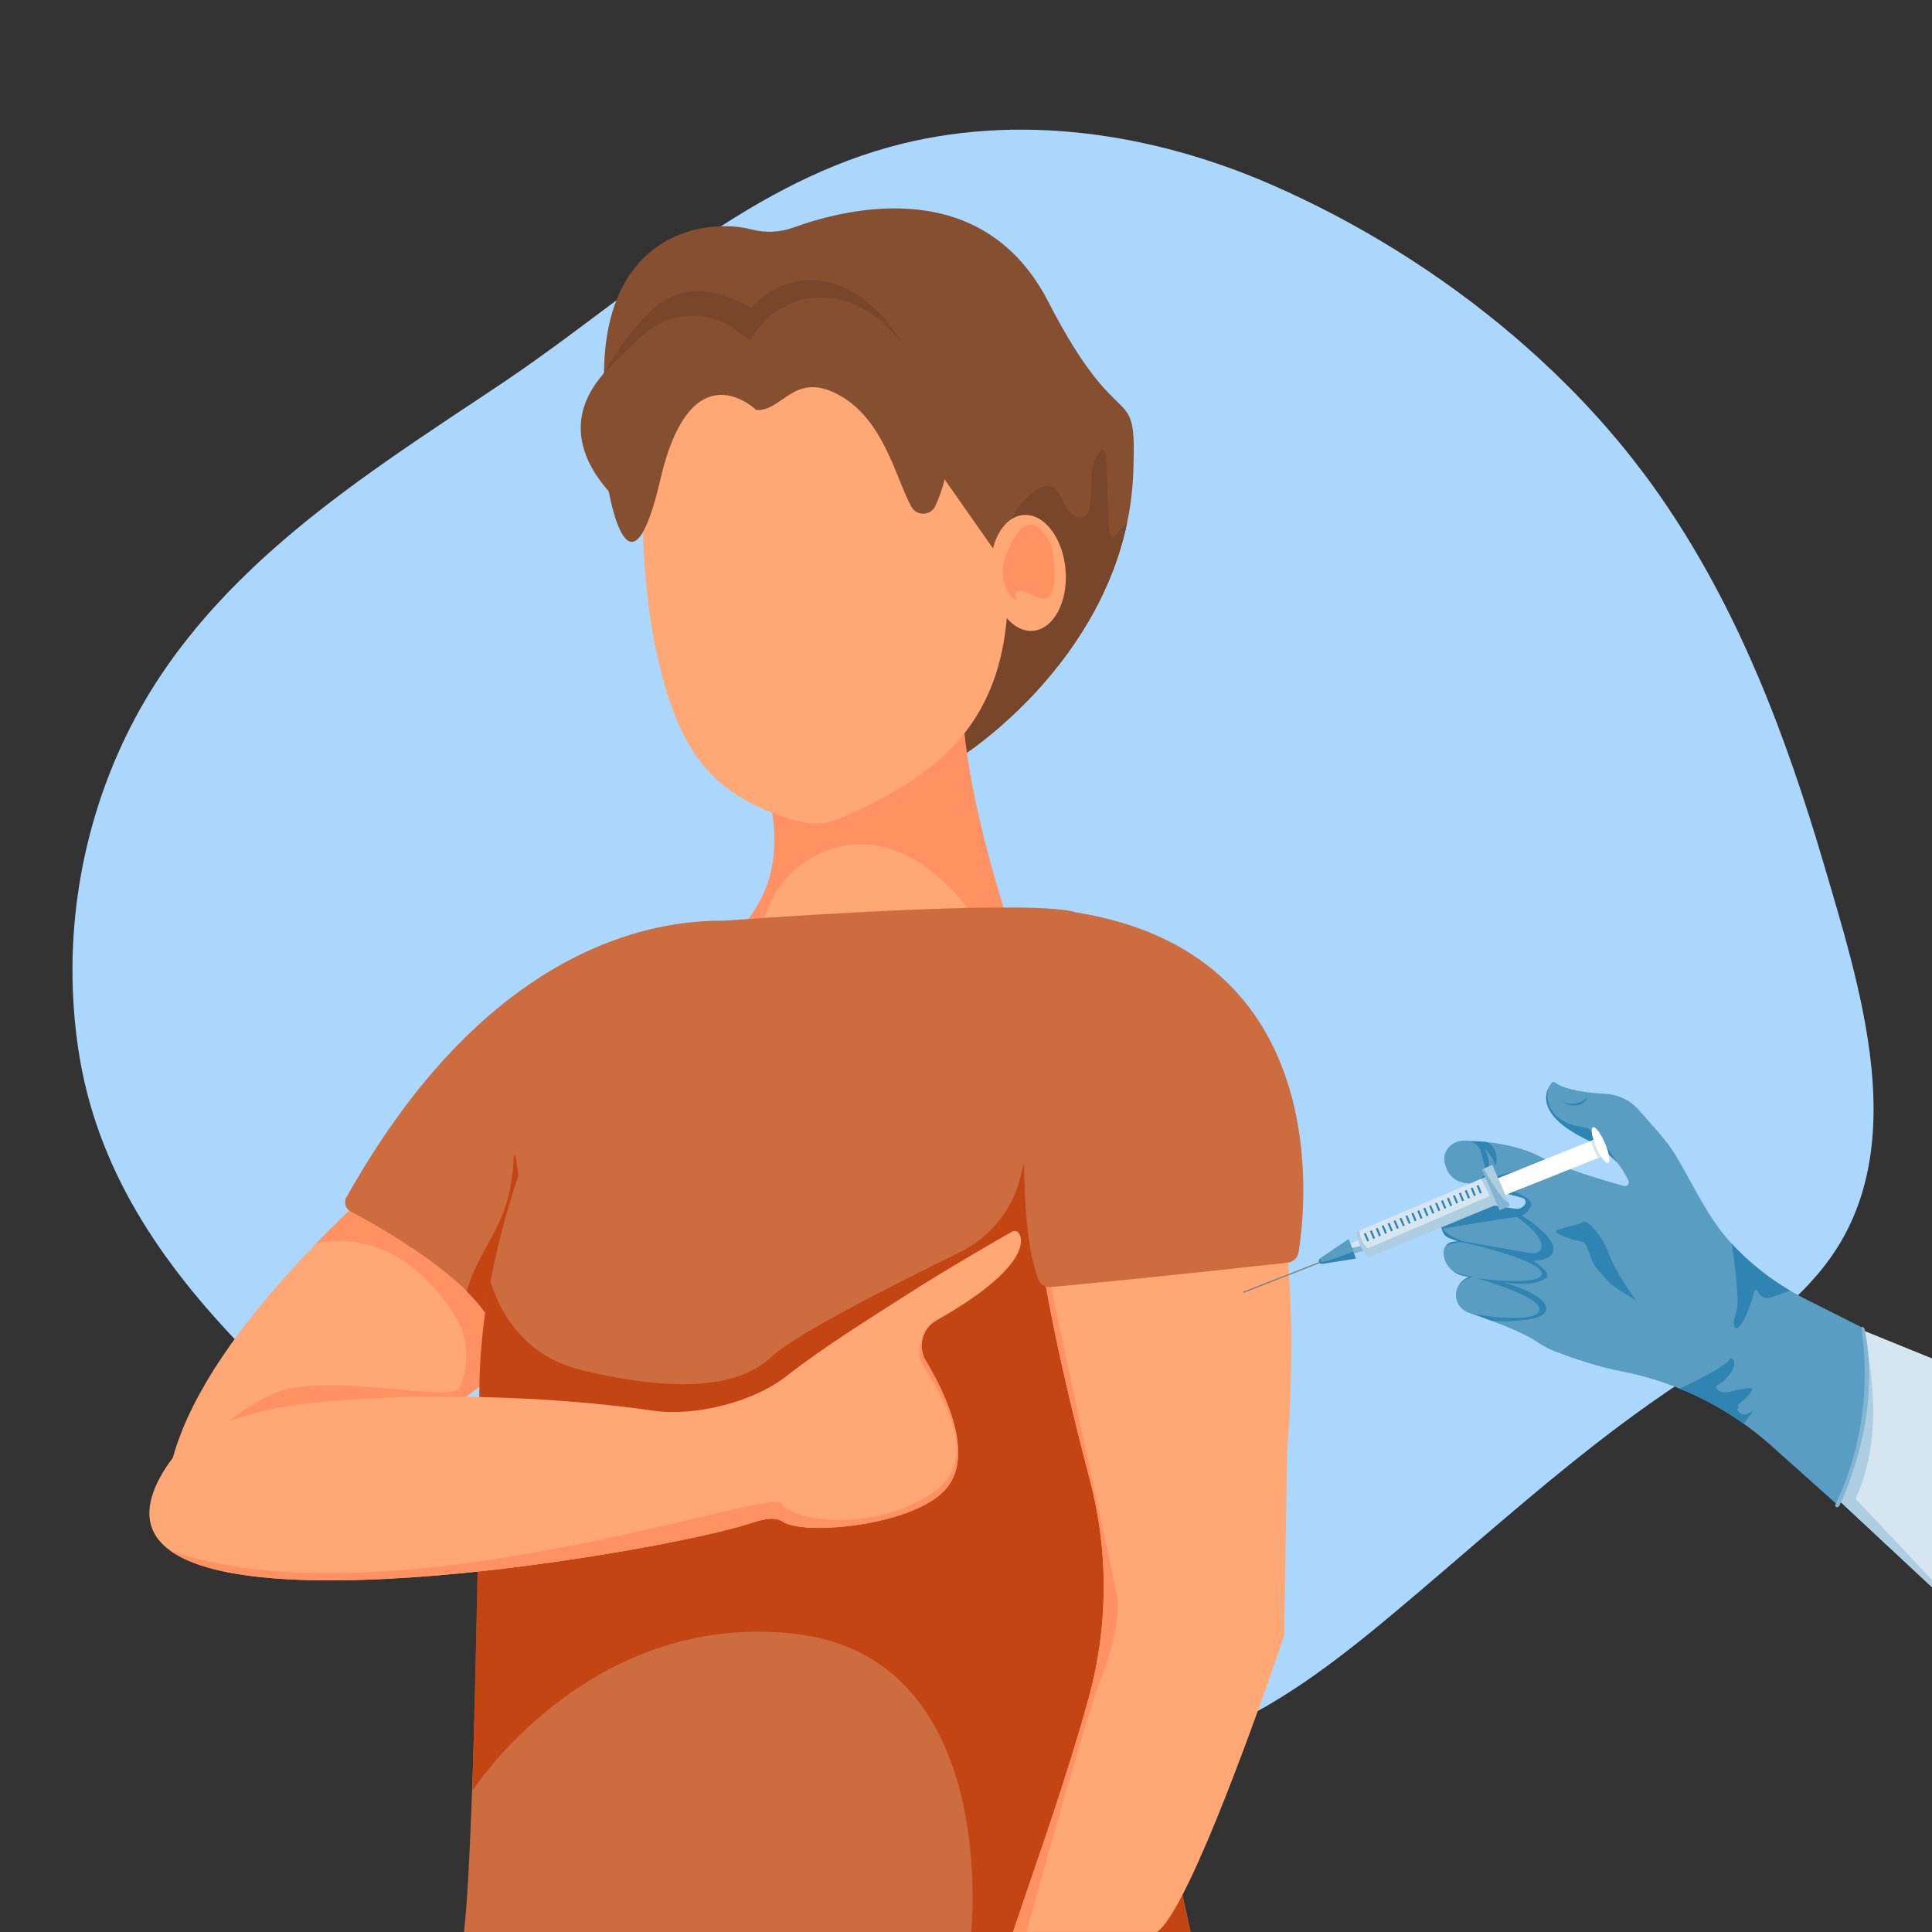 <svg xmlns="http://www.w3.org/2000/svg" viewBox="0 0 10000 10000"><rect x="0" y="0" width="10000" height="10000" fill="#333333" stroke="none"/><defs><style>      .cls-1 {        fill: #d5e6f0;      }      .cls-2 {        fill: #abd7fc;      }      .cls-3 {        fill: #accee0;      }      .cls-4 {        fill: gray;      }      .cls-5 {        fill: #78462b;      }      .cls-6 {        fill: #864f30;      }      .cls-7 {        fill: #ffa775;      }      .cls-8 {        fill: #ff9163;      }      .cls-9 {        fill: #fff;      }      .cls-10 {        fill: #2f84b2;      }      .cls-11 {        fill: #82b5d1;      }      .cls-12 {        fill: #c24513;      }      .cls-13 {        fill: #cd6c3f;      }      .cls-14 {        fill: #599dc2;      }    </style></defs><g><g id="_x2014_&#x17D;&#xD3;&#x165;_x5F_1"><g><path class="cls-2" d="M9654.8,6114.1c-10.5,42.2-23.1,83.8-38.1,124.8-3.1,8.5-6.3,17.1-9.6,25.6-13.9,35.5-29.6,70.6-47.2,105.1-41.5,81.4-92.2,155.3-149.8,223.7-1.9,2.3-3.8,4.5-5.8,6.8-47.1,55.3-98.6,106.9-153.4,155.9-187.7,167.9-412.6,304.2-622.4,447.3-60.8,41.5-120.7,84-180,127.3-86,62.9-170.6,127.7-254,193.8-22.7,17.9-45.3,36-67.8,54.1-77.2,62.2-153.6,125.3-229.5,189.1-34.6,29.1-69.2,58.3-103.6,87.6-13.2,11.2-26.4,22.4-39.5,33.6h0c-2.9,2.4-5.7,4.9-8.6,7.3-11.5,9.8-22.9,19.6-34.4,29.4-12.9,11-25.8,22.1-38.7,33.1-69.3,59.4-138.5,119-207.8,178.4-79.7,68.3-159.6,136.5-240,203.8-81.7,68.5-164.4,136.4-248.9,202-36.5,28.4-73.3,56.2-110.5,83.5-20.2,14.8-40.5,29.4-60.9,43.9h0c-16.6,11.8-33.4,23.4-50.2,34.9-16.6,11.4-33.4,22.6-50.2,33.7-130.6,85.9-267.1,162.7-412.4,224.7-20.6,8.8-41.4,17.2-62.3,25.1-728.2,275.6-1633.7,21.5-2398.6-142.4-74.8-16-149-32.3-222.4-50.4-1.5-.4-2.9-.7-4.4-1.1-16.4-4-32.7-8.2-48.9-12.4,0,0-.2,0-.3,0-108.4-28.4-214.9-61.6-318.6-104.9-35.4-14.8-70.5-30.7-105.2-48.1-55.5-27.7-110.2-58.9-163.9-94.4-14.3-9.5-28.5-19.1-42.5-29-74-51.9-144.1-108.8-212.1-168.4-61.3-53.8-120.8-109.9-179.6-166.8h0c-14.1-13.6-28.1-27.2-42-40.9-50.9-49.7-101.6-99.6-152.6-148.9-31.6-30.5-63.3-60.6-95.4-90.3-.4-.3-.7-.6-1-.9-4-3.7-8-7.3-11.9-11-3.4-3.2-6.8-6.3-10.2-9.5-17.2-15.8-34.5-31.7-51.8-47.5-50.5-46-101.4-91.9-152.5-137.7-15-13.4-30-26.9-45-40.3-9.4-8.4-18.9-16.9-28.3-25.4-7.2-6.5-14.5-12.9-21.7-19.4-81-72.4-162.1-144.9-242.4-218.1-.9-.8-1.9-1.7-2.8-2.6-456.8-416.4-886.2-852.7-1117.8-1405.2-42.4-101.2-78.2-206.3-106.3-315.9-19.1-74.4-34.6-150.8-46.3-229.5-15.3-103.4-24.6-207.1-28.1-310.6-19.8-583.9,145.4-1158.9,457.8-1624.7,136.8-203.9,297.1-385.4,472.4-551.7,116.1-110.1,238.8-213.6,365.6-312.3,6.3-4.9,12.6-9.9,19-14.8,101.2-78.3,204.9-153.7,309.9-227.2,47.2-33.1,94.8-65.9,142.4-98.3,115.9-79,232.8-156.4,348.7-233.4,32.3-21.5,64.5-42.9,96.6-64.4l17.5-11.7c215.4-144.9,423.4-304.4,633.1-460.5,41.4-30.9,83-61.6,124.6-92,66.7-48.8,133.6-96.8,201.3-143.6,320.6-221.7,656-415.4,1037.4-521,658.8-182.5,1365.2-73.3,1980.1,195.3,443.1,193.6,872.6,459.5,1249.9,780.8,43.5,37.1,86.4,74.9,128.5,113.4,25.6,23.4,50.9,47.1,76,71.1,24.3,23.2,48.3,46.7,72.1,70.4,30.1,30,59.6,60.4,88.7,91.2,13,13.8,25.9,27.6,38.8,41.5,13.6,14.8,27.1,29.6,40.5,44.6,8.9,9.9,17.7,19.8,26.5,29.8,24.5,27.9,48.6,56,72.3,84.5,24.2,29,47.9,58.2,71.2,87.8,39.8,50.5,78.4,101.8,115.5,153.8,24.2,33.9,47.8,68.1,70.9,102.5,31.6,47.1,62.2,94.7,91.9,142.8,10.7,17.2,21.1,34.4,31.5,51.8,51.2,85.2,99.5,171.7,145.2,259.4,22,42.1,43.4,84.4,64.2,127,45.2,92.4,87.8,185.9,128,280.3,137.4,321.6,248.2,653.2,346.3,986.3,45.9,155.6,95.1,318.9,138.1,485.2,47.9,185.5,88,374.8,106.9,561.6,20.4,202.9,15.8,402.8-31.2,591.6Z"></path><g><path class="cls-7" d="M3528.3,4922.5S649.6,6749.3,870.7,7928c124.7,665.1,3018.8-1916.5,3018.8-1916.5l-361.2-1088.9Z"></path><path class="cls-8" d="M2976.3,6785.8c513.7-568.8-124.3-803.3-124.3-803.3l-666.5-58.8c-187.2,160.4-374.2,332.4-546.3,509.7,362.5-62.5,593.2,183.2,715.1,375.7,70.1,110.8,76.6,248.2,25.9,369.1,0,0,0,0,0,.1,0,95-690-85.8-965,35.6-53.3,23.6-323.4,158.4-437.2,377.6-38.4,73.9-103,131.6-119.3,208.7,0,10.6.4,21.1.9,31.5l735.4-34.6c415.1-249,939.1-651.5,1381.5-1011.3Z"></path><g><path class="cls-6" d="M5866,2442c-3.3,91.3-14.4,178.7-31.8,262.3-160.5,771.8-856.2,1209.7-856.2,1209.7l-85.7-62-1650.3-1194c-74-259.7-109-476-115-655.6-2.3-69.1-.3-132.9,5.4-191.5,61.1-629.1,549.6-678.3,756.5-623.6,72.2,19.1,148.5,15.6,218.7-9.9,289.3-104.8,981.8-270,1318.4,384.6,381.2,741.3,458,378,440,880Z"></path><path class="cls-5" d="M5834.2,2704.3c-160.5,771.8-856.2,1209.7-856.2,1209.7l-85.7-62-10.6-16.5s310.5-758.9,304.3-945.5c-6.3-186.6,126.4-341.5,212-370,108-36,90,152,192,158s14-252,106-344c35-35,31.5,84.1,31.8,96.8,1.4,51.4,2.5,102.8,5.3,154.1,1.9,33.7,1.7,67.4,3.7,101.1,1.5,26.1,0,66.9,12.6,90.5.2.3.4.6.6.9,3.9,6.1,12.8,6.4,17.6,1l66.7-74.2Z"></path><g><path class="cls-8" d="M4999.6,3406.2c-66.7,317.6,65.6,862.5,179.9,1241.6h0c2.4,7.9,4.7,15.6,7,23.3,2.3,7.6,4.7,15.2,7,22.7.3,1,.6,2,.9,2.9,2.6,8.5,5.2,16.8,7.8,25,2.6,8.3,5.1,16.4,7.7,24.4,2.1,6.7,4.2,13.4,6.3,20,2.2,7,4.4,13.8,6.6,20.6,1.9,5.9,3.8,11.8,5.7,17.6,4.9,14.9,9.6,29.4,14.1,43.3,1.1,3.3,2.2,6.6,3.3,9.8,1.3,4,2.7,8,4,12,41,123,70.1,199.9,70.1,199.9,0,0-2247,602.9-1538.8-198.2,165.7-187.5,270.8-359,208.8-710.5l1009.6-754.5Z"></path><path class="cls-7" d="M5054.2,4764.1s-312.2-505.4-743.2-371.6c-431.1,133.8-408.8,661.5-408.8,661.5l1152-289.9Z"></path></g><path class="cls-7" d="M4354,4234c-104.9,46.5-195.6,29.6-304-8-378.7-131.5-545.9-350.2-655.4-865.2,0,0,0,0,0,0-30.4-143.1-51.2-310-62.6-505.7-26.2-449.9,117-934.8,649.5-1044.5,544.4-112.1,1149.6,319.6,1206.1,787.4,20,165.7,29.9,308.1,30.6,431.7,3.8,722.3-376.2,988.4-864.2,1204.4Z"></path><path class="cls-6" d="M5194,2916l-384-548,34-538s506,722,350,1086Z"></path><path class="cls-5" d="M4890,2210c-4-5.8-664.9-966.3-976-408,0,0-475.4-156.7-787,200.4-.8-24.2-1.1-47.8-.9-70.7,0-.4-.2-.9,0-1.3,65.8-106.4,85.8-140.2,139.8-206.4,125.6-153.9,251.8-279,507.5-184.1,37.2,13.8,76,31.7,116.5,54.1,0,0,39.9-50.2,109.8-90.9,115.4-67.2,337.7-114,572.2,138.9,0,0,238,282,318,568Z"></path><path class="cls-6" d="M4841.6,2618.2c-23.9,52.1-97.2,54.7-124.6,4.3-85.1-156.4-145.8-468.5-395-588.5-216-104-274.6,96.9-408,88,0,0-336-328-496,360s-267,61.2-267,61.2c-123.9-139.8-240.9-366.8-24.9-611.4,11-12.5,23-25.1,35.8-37.7,72.5-71.2,126.6-126,177.5-169.6,132.1-113.2,324.4-121.5,465.6-20,36.2,26,67.1,47.9,81,55.6,0,0,.2-.3.5-1,106.5-201.1,355.9-279.1,557.2-172.9,4.8,2.5,9.5,5.1,14.3,7.8,29.2,16.5,59,34.2,88.8,53.4,0,0,0,0,0,0,65.2,68.5,529,460.3,294.8,970.7Z"></path><g><ellipse class="cls-7" cx="5322.1" cy="2964.7" rx="194.1" ry="300.8" transform="translate(-225.3 446.7) rotate(-4.7)"></ellipse><path class="cls-8" d="M5194.5,2915s83.5-305.6,206.5-159c26.7,31.8,43.2,70.8,49,112,12.9,91.4,26.3,276.7-88,219.6-150-75-97.5,22.5-97.5,22.5,0,0-95-52.5-70-195Z"></path></g></g><g><path class="cls-13" d="M2484.3,7348.7c0,2.4,0,5,0,7.9,0,.7,0,1.4,0,2.2,0,2.7,0,5.5-.1,8.5,0,.6,0,1.2,0,1.8,0,5.9-.2,12.4-.3,19.6,0,.9,0,1.9,0,2.8,0,1.9,0,3.8,0,5.8v1c-.1,7.5-.2,15.5-.3,24.1,0,1.8,0,3.8,0,5.6-.2,18.3-.5,39-.9,61.8,0,3.4-.1,6.9-.1,10.4,0,.7,0,1.4,0,2.2,0,2.6,0,5.2-.1,7.8-.1,7.4-.2,14.9-.3,22.6,0,2,0,4-.1,6,0,2.7,0,5.4-.1,8.1,0,2.7,0,5.5-.1,8.3,0,.1,0,.3,0,.4,0,3.4-.1,6.7-.1,10.2,0,2.7,0,5.4-.1,8.2,0,4.1-.1,8.1-.2,12.3-.2,10.5-.3,21.2-.5,32.2,0,3.6-.1,7.3-.2,11,0,.8,0,1.6,0,2.4,0,2.5,0,5.1-.1,7.6,0,4.2-.1,8.5-.2,12.9,0,2.3,0,4.6,0,6.9,0,3.5-.1,7.1-.2,10.7-.1,8.2-.3,16.4-.4,24.8,0,3.1-.1,6.3-.1,9.5,0,1.7,0,3.4,0,5.2,0,2.5-.1,4.9-.1,7.4-.4,25-.8,50.9-1.3,77.6,0,3.9-.2,7.8-.2,11.8-.1,7.2-.2,14.4-.4,21.7,0,2.2,0,4.5-.1,6.7-.4,24.4-.8,49.3-1.3,74.9-.1,6.5-.2,13-.3,19.5-.1,7.1-.3,14.2-.4,21.3-.2,9.7-.3,19.5-.5,29.3-.3,17.8-.7,35.8-1,54-.2,12.2-.5,24.4-.7,36.8,0,2.2,0,4.5-.1,6.7h0c0,0,0,0,0,.1,0,1.9,0,3.7-.1,5.5,0,2.1,0,4.1,0,6.2,0,1.9,0,3.7-.1,5.5-.2,10.6-.4,21.3-.6,32.1,0,2.6-.1,5.2-.1,7.9h0c-.3,17.1-.7,34.3-1,51.7-.3,18-.7,36.1-1.1,54.3,0,4.5-.2,9.1-.3,13.7-.3,13.2-.6,26.5-.8,39.8-.1,5.1-.2,10.3-.3,15.4-.4,17.1-.7,34.4-1.1,51.7,0,1.4,0,2.8,0,4.2,0,3.4-.2,6.8-.2,10.2-.1,6-.3,12-.4,18-.4,16.9-.7,33.9-1.1,50.9-.1,6.6-.3,13.2-.4,19.9-.3,12.9-.6,25.8-.9,38.8-.5,20.4-.9,40.9-1.4,61.5-.3,13.7-.7,27.4-1,41.1,0,.7,0,1.3,0,2-.4,19.2-.9,38.4-1.4,57.7,0,.6,0,1.1,0,1.7s0,.4,0,.6c-.7,27.5-1.4,55.1-2.1,82.6,0,.6,0,1.2,0,1.8-.1,5.1-.2,10.1-.4,15.2-.2,5.1-.3,10.1-.4,15.2-.3,11.7-.6,23.4-.9,35.1-.3,12-.7,24-1,35.9,0,2.4-.1,4.9-.2,7.3-.1,4.4-.3,8.8-.4,13.2-.4,13.7-.8,27.4-1.1,41-.4,13.6-.8,27.3-1.2,40.8-.2,8.7-.5,17.3-.8,25.9-.3,9.4-.5,18.9-.8,28.3-1.4,47.1-2.9,93.8-4.4,139.7-.3,8.8-.6,17.5-.9,26.2-.3,9.8-.7,19.5-1,29.2-.4,12.5-.9,25-1.3,37.4-.4,10-.7,20-1.1,30-11.5,321-25.4,593-41.8,727.6h3761.6l-.5-1.4-41.3-189.2-26.9-123.2-101.1-462.5-102.4-468.5-11.4-212.2-13.5-250.7-6.1-113.9-1.1-20.8h0l-37.6-697.5c0-1.9.2-4,.2-6,0-1.1,0-2.2.1-3.3,0-1.1,0-2.3.1-3.4,0-.5,0-.9,0-1.4,0-.8,0-1.5,0-2.3,0-.8,0-1.6,0-2.4v-.3c0-1.6.1-3.2.2-4.8,0-3,.2-6,.3-9.1,0-.5,0-1,0-1.6v-.2c0-3.6.2-7.4.3-11.1,0-.7,0-1.3,0-2,0-1.1,0-2.2,0-3.2,0-1.1,0-2.3,0-3.4,0-3.5.2-6.9.3-10.4v-.4c0-1.7.1-3.5.1-5.2,0-2.5.1-5,.2-7.6,0-1.5,0-3,0-4.5,0-1.2,0-2.5.1-3.8,0-1.6,0-3.2.1-4.8,0-1.8,0-3.6,0-5.5,0-2.2,0-4.5.1-6.7,0-.6,0-1.3,0-2,0-1.1,0-2.2,0-3.3,0-1.1,0-2.2,0-3.3,0-1.4,0-2.7,0-4.1,0-3,.1-6.1.1-9.2v-.4c0-4.1.1-8.3.2-12.5,0-2.8,0-5.7.1-8.6,0-.6,0-1.3,0-2,0-1.4,0-2.9,0-4.3,0-7,.2-14,.2-21.2,0-1,0-2,0-3,0-3.5,0-7.1,0-10.6,0-2.9,0-5.8.1-8.7,0-2.1,0-4.4,0-6.5,0-4,0-7.9.1-11.9,0-4.9,0-9.9.1-14.9,0,0,0-.2,0-.3,0-.6,0-1.2,0-1.8,0-3.7,0-7.5,0-11.2v-1c0-2.3,0-4.6,0-6.9,0-3.6,0-7.1,0-10.7,0-3.7,0-7.4,0-11.1,0-2.7,0-5.5,0-8.2,0-5.6,0-11.1.1-16.8,0-2.8,0-5.6,0-8.5,0-3.3,0-6.6,0-9.9,0-5.4,0-10.9,0-16.5v-2c0-3,0-5.9,0-8.9s0-6.4,0-9.6c0-9.6,0-19.4,0-29.2v-5.3c0-4.3,0-8.6,0-12.9v-3.7c0-12.8,0-25.8,0-39v-36.7c0-7.4,0-14.9,0-22.4v-5.8c0-4.1,0-8.2,0-12.4,0-7,0-13.9,0-20.9,0-4.7,0-9.4,0-14.1,0-3.6,0-7.2,0-10.8,0-3.1,0-6.2,0-9.2h0c0-4.1,0-8.2,0-12.3,0-2.7,0-5.5,0-8.2,0-3,0-6.1,0-9.2,0-6.6,0-13.1,0-19.7,0-1.2,0-2.3,0-3.5v-.8c0-1.8,0-3.6,0-5.4,0-6.5,0-13,0-19.5v-.9c0-5.9,0-11.8-.1-17.7,0-7.3,0-14.6,0-21.9v-3c0-1.5,0-3.1,0-4.7,0-4.1,0-8.1,0-12.2,0-14.3-.1-28.6-.2-42.9,0-2.8,0-5.7,0-8.5,0-9.6,0-19.2-.2-28.8,0-.4,0-.7,0-1,0-1.4,0-2.8,0-4.2,0-7.4,0-14.8,0-22.2,0-1.9,0-3.7,0-5.5s0-2.2,0-3.2c0-9.7-.1-19.4-.2-29.1v-1.9c0-9.3,0-18.7-.2-28v-1.5c0-2,0-4.1,0-6.2,0-4.4,0-8.8,0-13.2,0-4.4,0-8.8,0-13.2,0-1.1,0-2.2,0-3.3,0-8.4,0-16.8-.1-25.2,0-2.8,0-5.7,0-8.6v-2.3c0-3.3,0-6.6,0-9.8v-1.4c0-4.3,0-8.6,0-12.8,0-2.7,0-5.3,0-8s0-1.2,0-1.8c0-2,0-4,0-6,0-2.9,0-5.9,0-8.9,0-3.3,0-6.7,0-10,0-1.5,0-3,0-4.5,0-7.4-.1-14.9-.2-22.3,0-3.2,0-6.5,0-9.7,0-7.4,0-14.8-.1-22.2,0-11.8-.2-23.5-.2-35.1,0-3.3,0-6.5,0-9.8,0-3.1,0-6.2,0-9.3,0-4.2,0-8.5,0-12.8v-.4c0-5.2,0-10.4-.1-15.6,0-5.3,0-10.6-.1-16,0-10.1-.1-20.1-.2-30.1,0-3.4,0-6.9,0-10.3,0-2.7,0-5.3,0-8,0-7.8-.1-15.5-.2-23.2,0-1.3,0-2.6,0-4,0-2.7,0-5.3,0-8h0c0-1.6,0-3.2,0-4.8h0c0-4.5,0-9,0-13.4,0-1.3,0-2.6,0-4,0-3.3,0-6.6,0-9.9,0-3.8,0-7.5,0-11.1h0c0-.3,0-.5,0-.8v-1.6c0-.8,0-1.6,0-2.4s0-1.8,0-2.6c0-2.1,0-4.1,0-6.2,0-6.4,0-12.8-.1-19.1v-.5c0-6.6,0-13.2-.1-19.7,0-.9,0-1.7,0-2.6,0-10.1,0-20.1-.1-29.9,0-3.7,0-7.5,0-11.2v-1c0-2.8,0-5.5,0-8.2s0-4.4,0-6.6c0-1.5,0-2.9,0-4.4s0-1.5,0-2.2c0-2.3,0-4.6,0-6.9,0-2.5,0-5,0-7.5s0-2.6,0-4v-4.6c0-.9,0-1.8,0-2.7s0-2.1,0-3.2c0-2.8,0-5.5,0-8.2,0-2.8,0-5.5,0-8.2-.4-99.6-.5-181.8,0-236.6l51-154.7,21.7-65.8,111.4-338.2c-11.6-49.3-31.8-93.6-57.9-133.4q0,0,0,0c-21.3-32.4-47-61.3-74.2-88.4-.2-.1-.3-.3-.5-.5-93-92.6-207.2-159.5-299.1-203.5-21.4-10.3-41.6-19.3-60.1-27.1l48.1-20.5c-213.9-59.6-1311.2,9.2-1817.5,45-70-.5-151.9,4-243.1,17.9-8.8.7-13.4,1-13.4,1l2.3.7c-448.3,71.8-1115.1,372.4-1697.4,1412.6-14.5,25.8-4.8,58.5,21.4,72.4,138.7,73.4,541.5,299.3,699.9,526.6h0c-.4,2.8-.8,5.6-1.1,8.4-.1.7-.2,1.5-.3,2.2-.6,4.2-1.1,8.5-1.7,12.7-.1,1-.3,2-.4,3-.8,5.9-1.5,11.9-2.3,17.8-.2,1.6-.4,3.1-.6,4.6-.7,5.6-1.4,11.2-2.1,16.9-.9,7.3-1.7,14.6-2.5,21.9-.2,2.1-.5,4.2-.7,6.3-.6,5.3-1.2,10.6-1.7,15.8-.2,2.3-.5,4.5-.7,6.8-.5,4.8-1,9.6-1.5,14.5,0,.4,0,.8-.1,1.2,0,.2,0,.5,0,.8-.7,7.2-1.4,14.5-2.1,21.8-.7,6.9-1.2,13.8-1.8,20.7,0,.6-.1,1.2-.2,1.9-.2,2.2-.3,4.4-.5,6.6-.3,3.5-.6,7.1-.9,10.6l-.5,5.5c0,1.5-.2,3-.3,4.5,0,.5,0,1.1-.1,1.7-.3,4-.6,8-.9,12-.2,2.8-.4,5.7-.6,8.5-.4,6.3-.8,12.6-1.2,19-.3,4.6-.6,9.2-.8,13.8,0,.7,0,1.4-.1,2.1-.1,2-.2,4-.3,6,0,1.9-.2,3.8-.3,5.7-.2,2.7-.3,5.5-.5,8.2,0,1.1-.1,2.2-.1,3.3,0,1.1-.1,2.2-.2,3.3,0,.9,0,1.9-.1,2.8-.1,2.5-.2,5.1-.3,7.6,0,1.5-.1,3-.2,4.6-.1,3.2-.3,6.5-.4,9.8,0,.4,0,.8,0,1.3,0,.8,0,1.6,0,2.4-.1,3.1-.2,6.3-.4,9.4-.1,3.9-.2,7.7-.3,11.6-.1,3.8-.2,7.6-.3,11.5-.1,4-.2,8-.3,11.9l-.2,6.5c0,1.6,0,3.2,0,4.8,0,2.7,0,5.5-.1,8.3h0c0,1.4,0,2.7,0,4,0,3.7,0,7.4-.1,11.1,0,3.7,0,7.5,0,11.2v3.6c0,2.8,0,5.7,0,8.5,0,4.2,0,8.5,0,12.8,0,1,0,2,0,3,0,2.5,0,5.1,0,7.6,0,4.4.1,8.8.1,13.2,0,2.8,0,5.7.1,8.5,0,.6,0,1.2,0,1.7s0,.8,0,1.2c.1,4.3.2,8.5.3,12.8,0,2.9,0,5.8.2,8.6,0,.3,0,.5,0,.8.1,5.2.3,10.4.5,15.6,0,2.7.1,5.3.2,7.9,0,.7,0,1.3,0,2,.2,7.2.5,14.4.8,21.6,0,0,0,4.5-.2,13,0,1,0,2.1,0,3.2Z"></path><path class="cls-12" d="M2683.5,6083.9h0c-55.7,165.6-107.1,350.4-144,546.6-1.3,6.8-2.5,13.7-3.8,20.5-1,5.7-2,11.3-3,17-.3,1.5-.5,3.1-.8,4.6-1.1,6-2.1,11.9-3.1,17.9-.1.7-.3,1.5-.4,2.3-1.1,6.7-2.3,13.4-3.4,20.1-1.1,6.9-2.2,13.8-3.3,20.8-1.1,6.9-2.2,13.9-3.3,20.8-2.1,13.9-4.2,27.9-6.1,41.9h0c-26.3-37.8-59.5-75.5-97-112.5,77.4-260.9,231.8-338.2,243.7-698.4.2-6,9-6.6,9.9-.6l14.7,99.1Z"></path><path class="cls-12" d="M5026.6,10000h1135l-.5-1.4-41.3-189.2-26.9-123.2-101.1-462.5-102.4-468.5-11.4-212.2-13.5-250.7-6.1-113.9-1.1-20.8h0l-37.6-697.5c0-2,.2-4,.3-6,0-1.1,0-2.2.1-3.3,0-1.1,0-2.3.1-3.4,0-.5,0-.9,0-1.4,0-.8,0-1.5,0-2.3,0-.8,0-1.6,0-2.4v-.3c0-1.6.1-3.2.2-4.9,0-3,.2-6,.3-9.1,0-.5,0-1,0-1.6v-.2c0-3.6.2-7.3.3-11.1,0-.7,0-1.4,0-2,0-1.1,0-2.2,0-3.3,0-1.1,0-2.3,0-3.4,0-3.5.2-6.9.3-10.4v-.4c0-1.7.1-3.5.1-5.2,0-2.5.1-5,.2-7.6,0-1.5,0-3,0-4.5,0-1.2,0-2.5.1-3.8,0-1.6,0-3.2.1-4.8,0-1.8,0-3.6,0-5.5,0-2.2,0-4.5.1-6.7,0-.6,0-1.3,0-2,0-1.1,0-2.2,0-3.3,0-1.1,0-2.2,0-3.3,0-1.4,0-2.7,0-4.1,0-3,.1-6.1.1-9.2v-.4c0-4.1.1-8.3.2-12.5,0-2.8.1-5.7.1-8.6,0-.7,0-1.3,0-2,0-1.4,0-2.9,0-4.3,0-7,.2-14,.3-21.2,0-1,0-2,0-3,0-3.5,0-7.1.1-10.6,0-2.9,0-5.8.1-8.7,0-2.1,0-4.4,0-6.5,0-4,0-7.9.1-12,0-4.9,0-9.9.1-14.9,0,0,0-.2,0-.3,0-.6,0-1.2,0-1.8,0-3.7,0-7.5,0-11.2v-1c0-2.3,0-4.5,0-6.9,0-3.6,0-7.1,0-10.7-1-5.9-2.6-15.1-3.7-21-10.5-28.3-21.5-57-32.8-85.9-30.1-77-62.7-156-96.3-234.6-4.5-10.4-8.9-20.7-13.4-31.1-25.2-58.4-50.9-116.3-76.5-172.7h0c-34.2-75.8-68.2-148.9-100.3-216.7-67.2-142.1-126.1-261.1-162.6-333.9-19.7-39.1-32.8-64.9-37.3-73.5-1.1-2.2-1.7-3.3-1.7-3.3l-5.3,21.5v.2l-3.7,14.8s0,0,0,0c-.4,1.8-7.1,29.2-7.1,29.2-3.6,14.7-7.8,29.3-12.5,43.6-49.6,151.4-158.4,277.2-302.8,347.7-320.2,156.3-850.2,423.7-973.7,540.4-139.9,132.1-376.4,167.6-690.7,125.2-90.2-12.1-186.8-30.7-289.3-55.2-108.8-26-194.1-72.2-261-127.5-21.2-17.6-40.5-36-58.2-55.1-3.2-3.4-6.3-6.9-9.3-10.3h0c-28.5-32.2-52.3-65.7-72.2-99.1-36.2-60.7-59.5-120.7-74.3-170.1-1.3,6.8-2.6,13.6-3.8,20.5-1,5.7-2,11.3-3,17-.3,1.6-.6,3.1-.8,4.7-1,6-2.1,11.9-3.1,17.8-.1.8-.2,1.5-.4,2.3-1.1,6.7-2.2,13.4-3.4,20.1-1.1,6.9-2.2,13.8-3.3,20.8-1.1,7-2.2,13.9-3.3,20.9-2.1,13.9-4.2,27.9-6.1,41.9h0c-.2,1.3-.4,2.6-.5,3.8,0,0,0,0,0,.1-.2,1.5-.4,3-.6,4.5-.1.7-.2,1.5-.3,2.2-.6,4.2-1.1,8.5-1.7,12.7-.1,1-.3,2-.4,3-.8,5.9-1.5,11.9-2.3,17.8-.2,1.6-.4,3.1-.6,4.6-.7,5.6-1.4,11.2-2.1,16.9-.2,1.9-.4,3.8-.6,5.6-.6,5.4-1.3,10.8-1.9,16.2-.2,2.1-.5,4.2-.7,6.3-.6,5.3-1.2,10.6-1.7,15.8-.2,2.3-.5,4.5-.7,6.8-.5,4.8-1,9.6-1.5,14.4,0,.4,0,.8-.1,1.2,0,.2,0,.5,0,.8-.2,2.1-.4,4.1-.6,6.2-.5,5.2-1,10.4-1.5,15.6-.2,2.3-.4,4.6-.6,6.9-.4,4.6-.8,9.2-1.2,13.8,0,.6-.1,1.2-.2,1.9-.2,2.2-.3,4.4-.5,6.6-.3,3.5-.6,7.1-.8,10.6l-.5,5.5c0,1.5-.2,2.9-.3,4.5,0,.5,0,1.1-.1,1.7-.3,4-.6,8-.9,12-.2,2.8-.4,5.7-.6,8.5-.4,6.3-.8,12.6-1.2,19-.3,4.6-.6,9.2-.8,13.8,0,.7,0,1.4-.1,2.1-.1,2-.2,4-.3,6,0,1.9-.2,3.8-.3,5.7-.2,2.4-.3,4.8-.4,7.2,0,.3,0,.6,0,.9,0,1.1-.1,2.2-.2,3.3,0,1.1-.1,2.2-.2,3.3,0,.9,0,1.9-.1,2.8-.1,2.5-.2,5.1-.3,7.6,0,1.5-.1,3-.2,4.6-.1,3.2-.3,6.5-.4,9.8,0,.4,0,.8,0,1.3,0,.8,0,1.6,0,2.4-.1,3.1-.2,6.3-.4,9.5-.1,3.9-.2,7.7-.3,11.6-.1,3.8-.2,7.7-.3,11.5-.1,4-.2,8-.3,11.9l-.2,6.5c0,1.6,0,3.2,0,4.8,0,2.7,0,5.5-.1,8.3h0c0,1.4,0,2.7,0,4,0,3.7,0,7.4-.1,11.1,0,3.7,0,7.5-.1,11.2v3.6c0,2.8,0,5.7,0,8.5,0,4.2,0,8.5,0,12.8,0,1,0,2,0,3,0,2.5,0,5.1,0,7.6,0,4.4.1,8.8.1,13.2,0,2.8,0,5.6.1,8.5,0,.6,0,1.2,0,1.7s0,.8,0,1.2c.1,4.3.2,8.5.3,12.8,0,2.9.1,5.8.2,8.6,0,.3,0,.6,0,.8.1,5.2.3,10.4.5,15.7,0,2.7.1,5.3.2,7.9,0,.7,0,1.3,0,2,.2,7.2.5,14.4.8,21.6,0,0,0,4.5-.2,13,0,1,0,2.1,0,3.2,0,2.4,0,5,0,7.9,0,.7,0,1.4,0,2.2,0,2.7,0,5.5-.1,8.5,0,.6,0,1.2,0,1.8,0,5.9-.2,12.4-.3,19.6,0,.9,0,1.9,0,2.8,0,1.9,0,3.8,0,5.8v1c0,7.5-.2,15.5-.3,24.1,0,1.8,0,3.8,0,5.6-.2,18.3-.5,39-.9,61.8,0,3.4-.1,6.9-.1,10.4,0,.7,0,1.4,0,2.2,0,2.6,0,5.2-.1,7.8-.1,7.4-.2,14.9-.3,22.6,0,2,0,4-.1,6,0,2.7,0,5.4-.1,8.1,0,2.7,0,5.5-.1,8.3,0,.1,0,.3,0,.4,0,3.4,0,6.7-.2,10.2,0,2.7,0,5.4-.1,8.2,0,4.1-.1,8.2-.2,12.3-.2,10.5-.3,21.2-.5,32.2,0,3.6,0,7.3-.2,11,0,.8,0,1.6,0,2.4,0,2.5,0,5-.1,7.6,0,4.2-.1,8.5-.2,12.9,0,2.3,0,4.6,0,7,0,3.5-.1,7.1-.2,10.7-.1,8.1-.3,16.4-.4,24.8,0,3.1-.1,6.3-.1,9.5,0,1.7,0,3.4,0,5.2,0,2.5-.1,4.9-.1,7.4-.4,25-.8,50.9-1.3,77.6,0,3.9-.2,7.8-.2,11.8-.1,7.2-.2,14.4-.4,21.7,0,2.2,0,4.5-.1,6.7-.4,24.4-.8,49.3-1.3,74.9,0,6.5-.2,13-.3,19.5-.1,7.1-.3,14.2-.4,21.3-.2,9.7-.3,19.5-.5,29.3-.3,17.8-.6,35.8-1,54-.2,12.2-.5,24.4-.7,36.8,0,2.2,0,4.5-.1,6.7h0c0,1.9,0,3.8-.1,5.6,0,2.1,0,4.1-.1,6.2,0,1.8,0,3.7,0,5.5-.2,10.6-.4,21.3-.6,32.1,0,2.6-.1,5.3-.2,7.9h0c-.3,17.1-.7,34.3-1,51.6-.3,18-.7,36.1-1.1,54.3,0,4.6-.2,9.1-.3,13.7-.3,13.2-.6,26.5-.8,39.8-.1,5.1-.2,10.3-.3,15.4-.3,17.1-.7,34.4-1.1,51.7,0,1.4,0,2.8,0,4.2,0,3.4-.1,6.8-.2,10.2-.1,6-.3,12-.4,18-.4,16.9-.7,33.9-1.1,50.9-.1,6.6-.3,13.3-.4,19.9-.3,12.9-.6,25.8-.9,38.8-.5,20.4-.9,40.9-1.4,61.5-.3,13.7-.7,27.4-1,41.1,0,.7,0,1.3,0,2-.5,19.8-.9,39.6-1.4,59.4-.9,38.4-1.8,76.9-2.8,115.4-.6,25.9-1.3,51.8-1.9,77.7-3.3,136-6.6,272-9.8,408,0,0,598.6-932.2,1666.6-812.2s914.6,1544,914.6,1544Z"></path></g><g><path class="cls-7" d="M6683.5,6976.4c0,34.7-.3,69.7-.8,105.1-.5,30.5-1.2,61.1-2.1,92.1-.8,26.6-1.8,53.3-2.9,80.3-1.3,31.8-2.9,63.8-4.7,96.1-3,53.4-6.6,107.5-10.9,162.3,0,1.5-1.1,74.5-2.8,179.6-.6,38.1-1.3,80.3-2,124.9-.4,23.4-.8,47.5-1.1,71.9h0c-.2,13.5-.4,27.1-.7,40.8-.5,29.7-1,59.7-1.4,89.6-3.6,226.2-7.1,443.2-7,445.7,0,0-309.9,926.4-527.3,1344.4-50.2,96.5-95.4,165.9-130.9,190.6h-745.6c82.7-247.7,229.7-657.4,343.9-1043.4,0,0,0,0,0,0,17.5-59.1,34.2-117.6,49.8-174.9,6.9-25.3,13.3-50.8,19.2-76.3,3.6-15.5,7.1-31,10.3-46.6,1-5,2.1-10,3.1-15,1-5,2-10,3-15,1-4.9,1.9-9.7,2.8-14.6,1.8-9.4,3.5-18.8,5.1-28.1.4-2.2.8-4.5,1.2-6.7,3-17.3,5.7-34.6,8.2-52,.5-3,.9-6.1,1.3-9.2.6-4,1.1-7.9,1.7-11.9.6-4.5,1.2-8.9,1.8-13.4.3-2.1.6-4.2.8-6.2,1.1-8.4,2.1-16.8,3.1-25.3.4-3.1.7-6.3,1.1-9.5.3-2.5.5-4.9.8-7.4.4-3.5.7-7,1.1-10.5.3-3.4.7-6.8,1-10.2.4-4,.8-7.9,1.1-11.8.4-4,.7-7.9,1.1-11.8.3-3.4.6-6.8.8-10.2,0-.2,0-.3,0-.5,0-.5.1-1,.1-1.6,0-.1,0-.2,0-.3.3-3.7.6-7.4.9-11.1.9-11.8,1.7-23.7,2.4-35.5.2-4,.5-7.9.7-11.9.2-4.8.5-9.6.7-14.4.3-7.1.6-14.2.9-21.3,0-1.8.1-3.7.2-5.6.1-3.3.2-6.7.3-10.1,0-2.2.1-4.3.2-6.4,0-2.3.1-4.6.2-6.9,0-1.6,0-3.3.1-5,.1-5.7.2-11.4.3-17.1,0-4.8.1-9.6.2-14.5,0-5.3,0-10.6,0-15.9s0-10.3,0-15.5c0-4.8,0-9.5-.2-14.3,0-.9,0-1.9,0-2.8-.2-9.6-.4-19.3-.7-28.9,0-.9,0-1.8,0-2.6,0-2.3-.1-4.5-.2-6.7-.2-5.2-.4-10.3-.6-15.5-.2-4.9-.4-9.8-.6-14.7-.6-13.1-1.4-26.2-2.3-39.4-.3-4.6-.6-9.2-.9-13.9,0-.4,0-.7,0-1-.3-4.7-.7-9.5-1.1-14.2-.4-5.2-.8-10.3-1.3-15.5-.4-4.1-.7-8.2-1.1-12.3-.3-3.6-.7-7.3-1-10.9-.7-6.6-1.3-13.2-2-19.7-.1-1.3-.2-2.6-.4-4-.3-3-.6-5.9-1-8.9-.4-3.3-.7-6.7-1.1-10-.3-2.5-.6-5-.9-7.5-.3-2.6-.6-5.3-1-7.9-.3-2.8-.7-5.5-1-8.3-.4-3.2-.9-6.4-1.3-9.7-.5-3.6-1-7.2-1.5-10.8-2-15-4.3-29.9-6.7-44.9-.6-3.8-1.2-7.5-1.8-11.3-.1-.7-.2-1.4-.3-2.1-.4-2.2-.7-4.4-1.1-6.5-.1-1.1-.3-2.1-.5-3.2-.5-3.2-1.1-6.4-1.7-9.6-3-17.4-6.3-34.7-9.8-52-.7-3.6-1.5-7.2-2.2-10.7,0-.5-.2-1-.3-1.5-.6-3.1-1.3-6.2-1.9-9.2-.8-3.6-1.5-7.2-2.3-10.7-.4-2.1-.9-4.2-1.4-6.3-.5-2.4-1.1-4.8-1.6-7.1-.6-2.7-1.2-5.3-1.8-8-1-4.6-2.1-9.2-3.2-13.8-1.1-4.6-2.2-9.2-3.3-13.8-.5-2.1-1-4.2-1.5-6.3-2.4-10.1-5-20.1-7.6-30.2-16.3-62.6-32.7-126.4-49-191.1-.1-.4-.2-.7-.3-1.1h0c-.2-.6-.3-1.2-.5-1.8-1.6-6.2-3.1-12.4-4.7-18.7-2.5-9.8-4.9-19.7-7.4-29.5-4.8-19.1-9.5-38.3-14.2-57.5-1.8-7.3-3.6-14.6-5.3-21.9-3.6-14.6-7.1-29.3-10.7-44-1.8-7.4-3.5-14.7-5.3-22-1.6-6.5-3.1-12.9-4.6-19.3-2-8.3-4-16.6-5.9-24.9-.3-1.2-.6-2.4-.8-3.6-4.9-21-9.9-42-14.7-63.1-14.2-61.4-28.1-123.1-41.5-184.9-1.2-5.4-2.3-10.9-3.5-16.4-1.2-5.5-2.4-11-3.5-16.5-2-9.4-4-18.9-6-28.3-1.6-7.5-3.1-15-4.7-22.5-1.5-7.2-3-14.4-4.5-21.6-.1-.7-.3-1.4-.4-2.2-3-14.5-5.9-29-8.8-43.5-1.7-8.6-3.4-17.2-5.1-25.8-1.2-6.3-2.5-12.7-3.8-19-2.2-11.2-4.4-22.4-6.5-33.6-6.5-33.6-12.7-67.1-18.6-100.5-1.5-8.3-3-16.6-4.4-24.9-2.2-12.4-4.4-24.9-6.5-37.3t0,0c-2.1-12.4-4.2-24.8-6.3-37.2h0c-1.8-11.2-3.6-22.4-5.4-33.5-4.7-29.4-9.2-58.6-13.5-87.8-1.1-7.3-2.1-14.5-3.1-21.8-1-7-2-14-2.9-20.9-.6-4.3-1.2-8.5-1.8-12.8-1.1-7.9-2.2-15.8-3.2-23.7-.2-1-.3-2.1-.4-3.1-.7-5.1-1.3-10.2-2-15.2-1.4-10.8-2.8-21.6-4.1-32.3,0-.4,0-.8-.1-1.2-1.1-8.6-2.1-17.2-3.1-25.8-.6-5.2-1.2-10.4-1.8-15.5-6.3-54.7-11.6-108.7-15.7-161.7-4.7-60.2-8-119.1-9.5-176.4-1.1-38.2-1.4-75.8-.9-112.6.7-53.2,3-104.8,7.2-154.5.6-7.8,1.4-15.5,2.1-23.2h0c20-207.1,73.2-379.7,172.4-497.7,6.6-7.8,13.3-15.4,20.4-22.7,57.1-60,128.1-103.6,214.9-127.6,42.7-11.8,84.9-16.9,126.4-15.5,248.5,8,470.7,247,619.6,666.6,16.5,46.5,32.1,95.3,46.8,146.3,27.7,96.4,51.9,200.4,72.3,311.7,10.7,58.3,20.3,118.5,28.7,180.6,8.1,59.3,15.1,120.3,21.1,183.1,4.4,46.7,8.3,94.3,11.5,142.9,7.9,119.1,12.1,243.8,12.1,373.6Z"></path><path class="cls-8" d="M5706.4,8670.4h0c-8.1,22.6-17.1,46.2-26.9,70.9-17.2,43.4-61.8,189.3-114.6,368.9h0s0,0,0,0c-40.7,138.7-86.4,297.5-128.1,444.7h0s0,0,0,0c-2,7.1-4.1,14.3-6.1,21.4-51.5,181.9-96.2,343.5-117.2,423.6h-70.2c82.7-247.7,229.7-657.4,343.9-1043.4,0,0,0,0,0,0,17.5-59.1,34.2-117.6,49.8-174.9,6.9-25.3,13.3-50.8,19.2-76.3,79.5-340.7,75.4-696-12.9-1035.3-16.3-62.6-32.7-126.4-49-191.1-1.8-7.2-3.6-14.4-5.4-21.6-7.2-28.9-14.4-57.9-21.6-87.1-1.8-7.3-3.6-14.6-5.3-21.9-3.6-14.6-7.1-29.3-10.7-44-1.8-7.4-3.5-14.7-5.3-22-1.6-6.5-3.1-12.9-4.6-19.3-2-8.3-4-16.6-5.9-24.9-5.2-22.1-10.4-44.4-15.6-66.6-14.2-61.4-28.1-123.1-41.5-184.9-1.2-5.4-2.3-10.9-3.5-16.4-3.2-14.9-6.4-29.9-9.5-44.9-1.6-7.5-3.1-15-4.7-22.5-1.5-7.2-3-14.4-4.5-21.6-.1-.7-.3-1.4-.4-2.2-3-14.5-5.9-29-8.8-43.5-1.7-8.6-3.4-17.2-5.1-25.8-1.2-6.3-2.5-12.7-3.8-19-2.2-11.2-4.4-22.4-6.5-33.6-6.4-33.6-12.7-67.1-18.6-100.5-1.5-8.3-3-16.6-4.4-24.9-2.2-12.4-4.4-24.9-6.5-37.3t0,0c-2.1-12.4-4.2-24.8-6.2-37.2-1.9-11.2-3.7-22.3-5.5-33.5-4.7-29.4-9.2-58.6-13.5-87.8-1.1-7.3-2.1-14.5-3.1-21.8-1-7-2-14-2.9-20.9-.6-4.3-1.2-8.5-1.8-12.8-1.1-7.9-2.2-15.8-3.2-23.7-.2-1-.3-2.1-.4-3.1-.7-5.1-1.3-10.2-2-15.2-1.4-10.8-2.8-21.6-4.1-32.3-1.1-9-2.2-18-3.2-27-.6-5.3-1.2-10.5-1.9-15.8v.2c0,0,58.4,272.3,58.4,272.3h0s367,1713,367,1713c0,0,39.1,110.8-73.1,421.6Z"></path></g><path class="cls-13" d="M6721.2,6482.4c46.8-283.5,176.1-1650.5-1314.2-1779.9,0,0-214.9,1414.9-33.7,1917.9,9.8,27.1,36.8,44.1,65.5,41.5,134.1-12.2,554.1-51.7,1226.7-126.6,28.3-3.2,51.1-24.7,55.8-52.8Z"></path><g><path class="cls-7" d="M4770.1,6960.5c-.4,13.3,1,26.6,4.2,39.8,1.9,7.8,4.4,15.5,7.6,23.1.7,1.6,1.4,3.1,2.1,4.7,1.4,3.1,3,6.2,4.7,9.3.9,1.5,1.7,3.1,2.6,4.6,105.1,175.9,251.3,485.4,108.2,660.6-157.1,192.5-732.7,247.6-845,175-53.4-34.5-128-6.3-188.3,12.5-7.7,2.4-16.1,5-25,7.5-3.8,1.1-7.7,2.2-11.8,3.4-4,1.1-8.2,2.3-12.4,3.5-7.1,1.9-14.4,3.9-22,5.9-4.6,1.2-9.2,2.4-13.9,3.7-1.6.4-3.2.8-4.8,1.2-4.8,1.2-9.7,2.5-14.7,3.8h0c-5,1.2-10.1,2.5-15.3,3.8-3.4.8-7,1.7-10.5,2.6-1.8.4-3.6.9-5.3,1.3-3.6.9-7.2,1.8-10.9,2.6-3.7.9-7.4,1.8-11.1,2.7-3.8.9-7.5,1.8-11.3,2.7-3.8.9-7.7,1.8-11.6,2.7-3.9.9-7.8,1.8-11.8,2.7-5.9,1.4-12,2.8-18.1,4.1-12.2,2.8-24.8,5.6-37.7,8.4-2.2.5-4.3.9-6.5,1.4-6.5,1.4-13,2.8-19.7,4.3h0c-27.2,5.8-55.7,11.8-85.3,17.8-16.9,3.4-34.2,6.9-52,10.4-8.9,1.8-17.8,3.5-26.8,5.2-13.5,2.6-27.3,5.3-41.2,7.9h0c-8,1.5-16,3-24,4.5-8.1,1.5-16.2,3-24.4,4.5-27.4,5.1-55.3,10.1-83.9,15.1-11.4,2-22.9,4-34.5,6h0c-11.6,2-23.3,4-35,6h0c-29.4,5-59.4,10-89.8,14.9-67.3,10.9-137,21.6-208.3,31.8-51.2,7.4-103.3,14.5-155.9,21.4-13.2,1.7-26.5,3.4-39.8,5.1-6.7.8-13.3,1.7-20,2.5-26.7,3.3-53.5,6.6-80.4,9.8h0c-5.3.6-10.6,1.2-15.9,1.8-8.2.9-16.3,1.9-24.5,2.8h0c-20.3,2.3-40.5,4.6-60.9,6.8h0c-5.7.6-11.5,1.2-17.2,1.8-5.4.6-10.8,1.1-16.2,1.7h0c-2.4.3-4.8.5-7.2.8-20.4,2.1-40.7,4.2-61.1,6.2-171.3,16.7-343.1,28.8-507.4,33.9-24.7.8-49.3,1.4-73.7,1.9-36.4.7-72.2,1-107.6.9-4.1,0-8.2,0-12.3,0-14.5,0-28.9-.2-43.2-.4-4,0-8-.1-12-.2-3.1,0-6.2-.1-9.3-.2-4,0-8-.1-12.1-.2-2.7,0-5.4-.1-8.1-.2-4,0-7.9-.2-11.9-.3-11.9-.4-23.7-.7-35.4-1.1-3.9-.1-7.8-.3-11.7-.5-1.5,0-3-.1-4.6-.2-3.4-.1-6.7-.3-10.1-.5-31.6-1.4-62.5-3.2-92.8-5.4h0c-.6,0-1.2,0-1.8-.1-4.2-.3-8.4-.6-12.6-.9-19.5-1.5-38.6-3.2-57.5-5.1-1.1-.1-2.1-.2-3.1-.3-2.1-.2-4.2-.4-6.4-.6-7.4-.8-14.8-1.6-22.1-2.4-2.8-.3-5.6-.6-8.3-1-1.4-.2-2.8-.3-4.2-.5-2.8-.3-5.6-.7-8.3-1-7.3-.9-14.5-1.8-21.6-2.7-3.1-.4-6.1-.8-9.1-1.2-3.4-.4-6.7-.9-10.1-1.4-4.8-.7-9.7-1.4-14.4-2.1-3.9-.6-7.8-1.2-11.6-1.8-4.6-.7-9.2-1.4-13.8-2.2-4.3-.7-8.6-1.4-12.9-2.1-2.1-.4-4.2-.8-6.3-1.1-2.4-.4-4.7-.8-7.1-1.2-4.6-.8-9.1-1.7-13.6-2.5-4.4-.8-8.7-1.7-13-2.5-1.3-.3-2.7-.5-4-.8-2.4-.5-4.8-1-7.2-1.5-11.2-2.3-22.2-4.7-32.9-7.2-4.1-1-8.2-1.9-12.2-2.9-.6-.1-1.1-.2-1.6-.4-2.9-.7-5.8-1.4-8.7-2.1-2.6-.7-5.2-1.3-7.7-2-8.9-2.3-17.6-4.7-26.1-7.1-2.2-.6-4.4-1.2-6.5-1.9-8.8-2.5-17.4-5.2-25.9-7.9-2.6-.9-5.2-1.7-7.8-2.6-1.2-.4-2.5-.8-3.8-1.2-2.4-.8-4.7-1.6-7-2.4-6-2.1-12-4.2-17.8-6.4-1.6-.6-3.2-1.2-4.8-1.8-3.4-1.3-6.8-2.6-10.1-4-1.6-.6-3.2-1.3-4.9-2-3.4-1.4-6.6-2.7-9.9-4.1-1.6-.7-3.2-1.4-4.9-2.1-3.2-1.4-6.4-2.8-9.6-4.2-1.3-.6-2.6-1.2-3.9-1.8-9.6-4.5-18.9-9-27.8-13.8-1.4-.8-2.9-1.6-4.3-2.3-8.6-4.7-16.9-9.5-24.9-14.5-1.3-.8-2.6-1.7-4-2.5-2.6-1.7-5.2-3.4-7.7-5.1-1.1-.8-2.2-1.5-3.3-2.2-.3-.2-.7-.5-1-.7-2.3-1.6-4.6-3.2-6.9-4.9,0,0,0,0,0,0-97.8-70.9-134.6-169.8-85.8-304.3,11.6-32.2,28.2-66.4,50-102.7.2-.3.4-.6.6-.9,16.1-26.7,32.8-50.8,50.2-72.5h0c80.3-100.4,175.1-151,291-190.5h0c49-16.7,101.7-31.4,158.8-47,162.4-44.5,487.9-74.9,873.4-78.4,52.1-.5,105.3-.5,159.4,0,11.9.1,23.8.3,35.8.4,22.9.3,45.9.7,69.1,1.3h0c81.3,1.8,164.1,4.8,247.5,9.1,217.9,11.2,440.3,31.1,652.5,61.7,215.6,31.1,518.4-45.2,687.7-178.9,190.8-150.7,492.6-337.6,620.1-419.7,207.2-133.4,490.4-295.5,546.8-327.7,10-5.7,22.7-5.1,31.5,2.2,27,22.5,77.5,175.1-421.9,456.7-38.8,21.9-64,58.4-72.7,98.6-.3,1.3-.6,2.6-.8,4-.3,1.3-.5,2.6-.7,4-.4,2.8-.9,5.7-1.1,8.6-.1.7-.2,1.5-.2,2.2,0,.7-.1,1.5-.2,2.2,0,.8-.1,1.5-.1,2.4,0,.7,0,1.4-.1,2.1,0,.7,0,1.4,0,2.2Z"></path><path class="cls-8" d="M4899.5,7702.5c-157.1,192.5-732.7,247.6-845,175-53.4-34.5-128-6.3-188.3,12.5-7.7,2.4-16.1,5-25,7.5-3.8,1.1-7.7,2.2-11.8,3.4-4,1.1-8.2,2.3-12.4,3.5-7.1,1.9-14.4,3.9-22,5.9-4.6,1.2-9.2,2.4-13.9,3.7-1.6.4-3.2.8-4.8,1.2-4.8,1.2-9.7,2.5-14.7,3.8h0c-5,1.3-10.1,2.6-15.3,3.8-3.4.8-7,1.7-10.5,2.6-1.8.4-3.6.9-5.3,1.3-3.6.9-7.2,1.8-10.9,2.6-3.7.9-7.4,1.8-11.1,2.7-3.8.9-7.5,1.8-11.3,2.7-3.8.9-7.7,1.8-11.6,2.7-3.9.9-7.8,1.8-11.8,2.7-5.9,1.4-12,2.8-18.1,4.1-12.2,2.8-24.8,5.6-37.7,8.4-2.2.5-4.3.9-6.5,1.4-6.5,1.4-13.1,2.8-19.7,4.3h0c-27.2,5.8-55.7,11.8-85.3,17.8-5.9,1.2-11.9,2.4-17.9,3.6-4.8,1-9.6,1.9-14.5,2.9-6.5,1.3-13,2.6-19.6,3.9-8.9,1.8-17.8,3.5-26.8,5.2-13.5,2.6-27.3,5.3-41.2,7.9h0c-8,1.5-16,3-24,4.5-8.1,1.5-16.2,3-24.4,4.5-27.4,5.1-55.3,10.1-83.9,15.1-11.4,2-22.9,4-34.5,6h0c-11.6,2-23.3,4-35,6h0c-29.4,5-59.4,10-89.8,14.9-67.3,10.9-137,21.6-208.3,31.8-51.2,7.4-103.3,14.5-155.9,21.4-13.2,1.7-26.5,3.4-39.8,5.1-6.7.8-13.3,1.7-20,2.5-26.7,3.4-53.5,6.6-80.4,9.8h0c-5.3.6-10.6,1.2-15.9,1.9-8.1.9-16.3,1.9-24.5,2.8h0c-20.3,2.3-40.5,4.6-60.9,6.8h0c-5.7.6-11.5,1.2-17.2,1.8-5.4.6-10.8,1.1-16.2,1.7-2.4.3-4.8.5-7.2.7-20.4,2.1-40.7,4.2-61.1,6.2-171.3,16.7-343.1,28.8-507.4,33.9-24.7.8-49.3,1.4-73.7,1.9-36.4.7-72.2,1-107.6.9-4.1,0-8.2,0-12.3,0-14.5,0-28.9-.2-43.2-.4-4,0-8-.1-12-.2-3.1,0-6.2-.1-9.3-.2-4,0-8-.1-12.1-.2-2.7,0-5.4-.1-8.1-.2-4,0-7.9-.2-11.9-.3-11.9-.4-23.7-.7-35.4-1.1-3.9-.1-7.8-.3-11.7-.5-1.5,0-3-.1-4.6-.2-3.4-.1-6.7-.3-10.1-.5-31.6-1.4-62.5-3.2-92.8-5.4h0c-.6,0-1.2,0-1.8-.1-4.2-.3-8.4-.6-12.6-.9-19.5-1.5-38.6-3.2-57.5-5.1-1.1-.1-2.1-.2-3.1-.3-2.1-.2-4.2-.4-6.4-.6-7.4-.8-14.8-1.6-22.1-2.4-2.8-.3-5.6-.6-8.3-1-1.4-.2-2.8-.3-4.2-.5-2.8-.3-5.6-.7-8.3-1-7.3-.9-14.5-1.8-21.6-2.7-3.1-.4-6.1-.8-9.1-1.2-3.4-.4-6.7-.9-10.1-1.4-4.8-.7-9.7-1.4-14.4-2.1-3.9-.6-7.8-1.2-11.6-1.8-4.6-.7-9.2-1.4-13.8-2.2-4.3-.7-8.6-1.4-12.9-2.1-2.1-.4-4.2-.8-6.3-1.1-2.4-.4-4.7-.8-7.1-1.2-4.6-.8-9.1-1.7-13.6-2.5-4.4-.8-8.7-1.7-13-2.5-1.3-.3-2.7-.5-4-.8-2.4-.5-4.8-1-7.2-1.5-11.2-2.3-22.2-4.7-32.9-7.2-4.1-1-8.2-1.9-12.2-2.9-.6-.1-1.1-.2-1.6-.4-2.9-.7-5.8-1.4-8.7-2.1-2.6-.7-5.2-1.3-7.7-2-8.9-2.3-17.6-4.7-26.1-7.1-2.2-.6-4.4-1.2-6.5-1.9-8.8-2.5-17.4-5.2-25.9-7.9-2.6-.9-5.2-1.7-7.8-2.6-1.2-.4-2.5-.8-3.8-1.2-2.4-.8-4.7-1.6-7-2.4-6-2.1-12-4.2-17.8-6.4-1.6-.6-3.2-1.2-4.8-1.8-3.4-1.3-6.8-2.6-10.1-4-1.6-.6-3.2-1.3-4.9-2-3.4-1.4-6.6-2.7-9.9-4.1-1.6-.7-3.2-1.4-4.9-2.1-3.2-1.4-6.4-2.8-9.6-4.2-1.3-.6-2.6-1.2-3.9-1.8-9.6-4.5-18.9-9-27.8-13.8-1.4-.8-2.9-1.6-4.3-2.3-8.6-4.7-16.9-9.5-24.9-14.5-1.3-.8-2.6-1.7-4-2.5-2.6-1.7-5.2-3.4-7.7-5.1-1.1-.8-2.2-1.5-3.3-2.2-.3-.2-.7-.5-1-.7-2.3-1.6-4.6-3.2-6.9-4.9,0,0,0,0,0,0,132.5,46.4,277.2,77.2,429.4,95.6,27.7,3.4,55.5,6.3,83.7,8.8,343.4,31.1,719.8,4,1078.2-46.7.5,0,.9-.1,1.4-.2h0c16.9-2.4,33.7-4.8,50.4-7.3h0c123.6-18.3,244.7-39.2,361.2-61.3,630.3-119.6,1127.1-273.8,1155.4-234.3,70,97.5,477.5,152.5,782.5-50s-20-595-57.5-690c-15.8-40-6.8-77.2,8.9-107-.3,1.3-.6,2.6-.8,4-.3,1.3-.5,2.6-.7,4-.4,2.8-.9,5.7-1.1,8.6-.1.7-.2,1.5-.2,2.2,0,.7-.1,1.5-.2,2.2,0,.8-.1,1.5-.1,2.4,0,.7,0,1.4-.1,2.1,0,.7,0,1.4,0,2.2-.4,13.3,1,26.6,4.2,39.8,1.9,7.8,4.4,15.5,7.6,23.1.7,1.6,1.4,3.1,2.1,4.7,1.4,3.1,3,6.2,4.7,9.3.9,1.5,1.7,3.1,2.6,4.6,105.1,175.9,251.3,485.4,108.2,660.6Z"></path></g></g><g><polygon class="cls-1" points="10000 7031.2 10000 8215.3 9528.3 7775.4 9528.1 7775.2 9514.4 7762.4 9515.6 7753.3 9630 6880.7 9636.5 6883.4 9641.4 6885.4 9645.5 6887.1 9654 6890.5 10000 7031.2"></polygon><path class="cls-3" d="M10000,8177.9v37.4l-471.7-439.9-.2-.2-13.7-12.8,1.2-9.1,114.4-872.6,6.5,2.7,4.9,2c40.9,157.6,115.3,546.2-37.6,871.6l396.2,420.9Z"></path><path class="cls-14" d="M9518.9,7796.4l-362.1-323.4c-42.3-37-86.4-71.8-132-104.1-102.9-73.1-213.8-134-330.4-181.4-97-39.5-198-69.5-301.7-89.3-124.8-23.8-260.9-71.7-340.2-102-33.4-12.8-65.3-29.2-94.8-49.5-54.1-37.4-156.5-79.9-234.8-109.6-46.6-17.7-84.7-30.8-99.2-35.8-4.1-1.4-6.3-2.2-6.3-2.2-45.9-12.7-67.2-38.9-76-66.6-12.1-38.3,1.1-79.1,30.4-104.4,6.7-5.9,14.3-10.9,22.6-14.9l5.6-2.7,3.8-1.8-29.4-5.7c-7.4-1.4-14.6-3.5-21.4-6.1-1.5-.6-3.1-1.2-4.6-1.9-4.6-2-9.1-4.2-13.4-6.7-32.8-19-56.1-52.1-61.5-91-.4-2.9-.7-5.7-1-8.5-1.5-14.7,2.7-28.7,11-39.6,5.3-7,12.2-12.7,20.3-16.6,5.8-2.8,12.2-4.6,19.1-5.3l10.9-1,13.3-1.2-9.6-3.6-35.5-13.3c-6.5-2.4-12.6-6-17.8-10.4-4.6-3.8-8.5-8.4-11.6-13.5-19.6-32.7-15.3-86.2-7.6-127l127.9-39,166.4,25.7,84.2,13c19.6,3,39.1-5.9,49.6-22.7,2.4-3.9,3.6-8.1,3.6-12.3,0-10.1-6.6-19.7-17.3-22.5l-119.5-32-67-17.9-60.8-16.3-78.2-20.9s-88.4-122.4-54.4-163.2c8.1-9.7,23.3-36.7,54.3-40.1,37.9-4.1,89.3-3.4,144.9,2.6,90.2,9.6,191.7,33,265.5,71.5,123.7,64.6,351.1,130.5,440.6,155.3,16.7,4.6,31.2-12.6,23.7-28.2-15.9-32.9-42-76.4-60.7-95.6-1.3-1.3-2.7-2.7-4-4-1.3-1.3-2.7-2.7-4-4-4.1-4-8.2-8-12.4-12-2.4-2.3-4.8-4.6-7.2-6.8-1.8-1.7-3.5-3.3-5.3-4.9-1.4-1.3-2.8-2.6-4.1-3.8-2.7-2.5-5.4-4.9-8.1-7.3-6.8-6.1-13.3-11.8-19.5-17.1-.2-.2-.4-.3-.6-.5-4.6-3.9-8.9-7.5-12.9-10.9-15.7-13.1-33-24.1-51.6-32.7-3-1.4-5.9-2.7-8.8-4.1-.5-.2-1-.5-1.4-.7-1.5-.7-3-1.4-4.5-2.1-6.6-3.2-13-6.3-19.2-9.4-.3-.2-.6-.3-.9-.5-3.7-1.9-7.4-3.7-11-5.6-1.5-.8-2.9-1.5-4.4-2.3-1.2-.7-2.5-1.3-3.7-2-2.5-1.3-4.9-2.6-7.3-3.9-3.4-1.8-6.7-3.7-9.9-5.5-.6-.3-1.2-.7-1.8-1-2.9-1.7-5.7-3.3-8.5-4.9-11.4-6.7-22-13.3-31.9-19.9-1-.6-1.9-1.3-2.9-1.9-.2-.2-.5-.3-.7-.4-1.7-1.2-3.4-2.3-5-3.4-.9-.6-1.8-1.3-2.8-1.9-.9-.6-1.8-1.3-2.7-1.9-1.8-1.3-3.6-2.6-5.3-3.8-2.6-1.9-5.2-3.8-7.6-5.7-.8-.6-1.7-1.3-2.5-1.9-1.2-.9-2.3-1.8-3.5-2.7-1.2-1-2.5-2-3.7-3-3.1-2.5-6.1-5-9-7.5-1.5-1.2-2.9-2.5-4.3-3.7-.7-.6-1.4-1.2-2.1-1.9-1.4-1.2-2.7-2.5-4.1-3.7-.7-.6-1.3-1.2-2-1.8-1.3-1.2-2.6-2.5-3.9-3.7-1.2-1.2-2.5-2.4-3.7-3.6-2.4-2.4-4.7-4.8-7-7.3-1-1.1-2-2.2-3-3.2-.7-.8-1.3-1.5-2-2.3-1-1.1-2-2.3-2.9-3.4h0c-1-1.2-2-2.4-2.9-3.6-.9-1.2-1.9-2.3-2.7-3.4-1.9-2.5-3.8-4.9-5.6-7.3-.8-1.1-1.5-2.1-2.2-3.2-.9-1.3-1.8-2.6-2.6-3.9-.6-.9-1.2-1.8-1.7-2.7-.8-1.2-1.6-2.5-2.3-3.7-.6-1-1.2-2.1-1.9-3.1-.1-.2-.3-.5-.4-.7-.5-1-1.1-1.9-1.6-2.8,0,0,0,0,0,0-.6-1.1-1.2-2.2-1.7-3.3-.5-1-1-1.9-1.5-2.9-4.4-9-7.7-17.7-9.9-26.1-.2-.9-.5-1.7-.7-2.6-7.5-30.7-1.9-56.9,6.7-76.4,5.9-13.3,13.1-23.5,18.5-30.1,3.9-4.8,10.9-5.5,15.8-1.8,54.4,40.4,174.3,54.4,262,59.2,68.1,3.7,131.8,34.9,176.1,86.8,64.8,75.9,136.8,147.1,188.5,232.9,92.2,153.2,162.1,316.1,283.6,449.7,2.1,2.3,4.1,4.5,6.3,6.8,87.5,94.9,189.1,176.8,301.8,242.7,23.3,13.6,47,26.5,71.2,38.8l306.9,154.8s79.3,476-124.7,922.4Z"></path><path class="cls-10" d="M7881,6050.5l-188.1,99.1-60.8-16.3c-32.2-48.3-85.7-128.8-87.3-132-1.4-2.8-14.4-59,8.9-92.2,37.9-4.1,89.3-3.4,144.9,2.6,53.8,32.1,50.5,89.3,46.1,114-.6,3.1-4.9,3.5-6,.5-10.9-31.3-38-65.4-49.9-79.4-.7-.8-1.9,0-1.5,1,34.3,76.3,13.9,153.3,13.9,153.3l179.8-50.6Z"></path><path class="cls-10" d="M7617.4,6799.2s45.8,15.3,105.5,37.9c99.5,3.6,271.7,1.2,279.7-58.3,9.1-67.5-155.3-122.2-220-141l3.7.6c36.9,6,74.4,8.2,111.8,6.4.2,0,.4,0,.6,0,61.2-3,106.6-24.9,110.7-35.9,9.2-24.5-41.6-62.4-75.5-84.4,41.4-.3,74.3-7.2,91.4-24.3,81.6-81.6-192.6-235.7-192.6-235.7l-249.3-31.7-22.7,190.4,45.3,185.8,11.3,190.4Z"></path><path class="cls-14" d="M7653.1,6108.9c-53.4,37-140.2,6.2-165-57.5-14-35.8-25.4-76.5,15.8-118.1,45.5-46,143.1-39.8,160.5,26.7,24.1,92,42.1,112-11.3,148.9Z"></path><path class="cls-10" d="M8367.7,6014.7c-1.3-1.3-2.7-2.7-4-4-1.3-1.4-2.7-2.7-4-4-4.1-4-8.2-8-12.4-12-2.4-2.3-4.8-4.5-7.2-6.8-1.8-1.7-3.5-3.3-5.3-4.9-1.4-1.3-2.8-2.5-4.1-3.8-2.7-2.5-5.4-4.9-8.1-7.3-6.8-6.1-13.3-11.8-19.5-17.1-.2-.2-.4-.3-.6-.5-4.6-3.9-8.9-7.5-12.9-10.9-15.7-13.1-33-24.1-51.6-32.7-3-1.4-5.9-2.7-8.8-4.1-.5-.2-1-.5-1.4-.7-1.5-.7-3-1.4-4.5-2.1-6.6-3.2-13-6.3-19.2-9.4-.3-.2-.6-.3-.9-.5-3.7-1.9-7.4-3.8-11-5.6-1.5-.8-2.9-1.5-4.4-2.3-1.2-.7-2.5-1.3-3.7-2-2.5-1.3-4.9-2.6-7.3-3.9-3.4-1.8-6.7-3.7-9.9-5.5-.6-.3-1.2-.7-1.8-1-2.9-1.7-5.7-3.3-8.5-4.9-11.4-6.7-22-13.3-31.9-19.9-1-.6-1.9-1.3-2.9-1.9-.2-.2-.5-.3-.7-.4-1.7-1.2-3.4-2.3-5-3.4-.9-.6-1.8-1.3-2.8-1.9-.9-.6-1.8-1.3-2.7-1.9-1.8-1.3-3.6-2.6-5.3-3.8-2.6-1.9-5.2-3.8-7.6-5.7-.8-.6-1.7-1.3-2.5-1.9-1.2-.9-2.3-1.8-3.5-2.7-1.2-1-2.5-2-3.7-3-3.1-2.5-6.1-5-9-7.5-1.5-1.2-2.9-2.5-4.3-3.7-.7-.6-1.4-1.2-2.1-1.9-1.4-1.2-2.7-2.5-4.1-3.7-.7-.6-1.3-1.2-2-1.8-1.3-1.2-2.6-2.5-3.9-3.7-1.2-1.2-2.5-2.4-3.7-3.6-2.4-2.4-4.7-4.8-7-7.3-1-1.1-2-2.2-3-3.2-.7-.8-1.3-1.5-2-2.3-1-1.1-2-2.3-2.9-3.4h0c-1-1.2-2-2.4-2.9-3.6-.9-1.2-1.9-2.3-2.7-3.4-1.9-2.5-3.8-4.9-5.6-7.3-.8-1.1-1.5-2.1-2.2-3.2-.9-1.3-1.8-2.6-2.6-3.9-.6-.9-1.2-1.8-1.7-2.7-.8-1.2-1.6-2.5-2.3-3.7-.6-1-1.2-2.1-1.9-3.1-.1-.2-.3-.5-.4-.7-.5-1-1.1-1.9-1.6-2.8,0,0,0,0,0,0-.6-1.1-1.2-2.2-1.7-3.3-.5-1-1-1.9-1.5-2.9-4.4-9-7.7-17.7-9.9-26.1-.2-.9-.5-1.7-.7-2.6-7.5-30.7-1.9-56.9,6.7-76.4-19.2,97.4,42.9,182.9,180.3,199.4,56.7,6.8,129.2,106.5,174.6,181.1Z"></path><path class="cls-10" d="M8220.2,5675s-34,86.1-140.5,24.9c0,0,79.3,43.1,140.5-24.9Z"></path><path class="cls-14" d="M7980,6590.6c.7,22.9-33,34-81.3,38.2-18.5,1.6-39.1,2.2-60.8,2h-.5c-64.6-.5-138.3-7.6-191.4-14.1-13.4-1.6-25.6-3.2-35.9-4.7-3.6-.5-7.1-1-10.2-1.5l3.8-1.8-29.4-5.7c-1.2-.2-2.3-.5-3.4-.7-1.1-.2-2.2-.5-3.2-.8-.5-.1-1-.3-1.5-.4-.8-.2-1.6-.4-2.4-.7-.9-.2-1.8-.5-2.7-.8-1-.3-1.9-.6-2.9-.9-1.7-.6-3.5-1.2-5.2-1.9-.8-.3-1.5-.6-2.3-.9-.8-.3-1.5-.6-2.3-1-1.2-.5-2.3-1-3.4-1.5-1.1-.5-2.3-1.1-3.4-1.6-2.2-1.1-4.4-2.3-6.6-3.6-5.6-3.2-10.9-6.9-15.9-10.9-24.3-19.5-41.1-47.8-45.6-80.1-.4-2.9-.7-5.7-1-8.5-1.5-14.7,2.7-28.7,11-39.6,5.3-7,12.2-12.7,20.3-16.6,5.8-2.8,12.2-4.6,19.1-5.3l10.9-1,13.3-1.2-9.6-3.6c18.2,2.9,32.2,8.1,32.2,8.1,0,0,15.4,3.4,40.3,9.5,103,25,368.1,94.9,369.9,151.4Z"></path><path class="cls-14" d="M7968.6,6776.2c.7,26-32.7,38.7-80.7,43.4-18.4,1.8-38.8,2.5-60.4,2.3h-.5c-72.2-.7-151.7-12.2-203.4-20.5-4.1-1.4-6.3-2.2-6.3-2.2-45.9-12.7-67.2-38.9-76-66.6-8.3-26.3-4.7-53.7,7.8-76.5,5.8-10.5,13.4-20,22.6-27.9,6.7-5.9,14.3-10.9,22.6-14.9l5.6-2.7,3.8-1.8-29.4-5.7c-1.2-.2-2.3-.5-3.4-.7-1.1-.2-2.2-.5-3.2-.8-.5-.1-1-.3-1.5-.4-.8-.2-1.6-.4-2.4-.7-.9-.2-1.8-.5-2.7-.8-1-.3-1.9-.6-2.9-.9-1.7-.6-3.5-1.2-5.2-1.9-.8-.3-1.5-.6-2.3-.9-.8-.3-1.5-.6-2.3-1-1.2-.5-2.3-1-3.4-1.5-1.1-.5-2.3-1.1-3.4-1.6-2.2-1.1-4.4-2.3-6.6-3.6l3.9-.4-9.5-4.1c1.1.2,2.2.4,3.2.6,16.5,3.4,28.8,8.6,28.8,8.6,0,0,15.3,3.9,40,10.8,3,.8,6.1,1.7,9.3,2.6,0,0,0,0,0,0,3.2.9,6.5,1.9,10,2.9,7.9,2.2,16.4,4.7,25.4,7.4,118.9,35.1,321,103.1,322.5,159.4Z"></path><path class="cls-14" d="M7560.7,6422.9l360.3,63.3c12.8,2.3,26.1.5,37.6-5.8,62-33.8-19.9-137-178-225.3-7.1-4-14.2-7.7-21.3-11.2l-166.4-25.7-127.9,39c-7.7,40.8-12,94.3,7.6,127,6.7,11.1,17.2,19.4,29.4,24l58.7,14.6h0Z"></path><path class="cls-10" d="M7923.3,6246.1c-20.4,40.8-53.1,49.8-53.1,49.8l-115.3,16.8-109,16.8-178.2,30s12.5,20.9,49.9,40.8c34,18.1,65.7,29.5,65.7,29.5,0,0-54-5.5-99.9,19.5,9.1-12.1,23.1-20.4,39.4-21.9l24.3-2.2-45.1-16.9c-12.2-4.6-22.7-12.8-29.4-24-19.6-32.7-15.3-86.2-7.6-127l127.9-39,250.6,38.7c19.6,3,39.1-5.9,49.6-22.7,2.4-3.9,3.6-8.1,3.6-12.3,0-10.1-6.6-19.7-17.3-22.5l-119.5-32,225.4-68.7-145.8,70.3s104.3,36.3,83.9,77.1Z"></path><g><polygon class="cls-9" points="8324.2 5973.1 8315.6 5976.5 8273.1 5993.4 7579.2 6269.8 7576.5 6169.8 8235.1 5905 8280 5886.9 8288.4 5883.5 8324.2 5973.1"></polygon><path class="cls-1" d="M8315.6,5976.5l-42.4,16.9c-17.3-24.3-30.7-63.3-38-88.5l44.9-18.1,35.5,89.6Z"></path><ellipse class="cls-9" cx="8283.7" cy="5928.9" rx="25" ry="100.1" transform="translate(-1665.3 3740.5) rotate(-23.2)"></ellipse><polygon class="cls-11" points="7066 6471.6 6980.2 6495.4 6951.6 6457.3 6984.6 6440 7031.8 6415.1 7042.2 6409.7 7066 6471.6"></polygon><polygon class="cls-1" points="7051.7 6447.8 6992.1 6459.7 6984.6 6440 7031.8 6415.1 7051.7 6447.8"></polygon><path class="cls-3" d="M7761.6,6228.6l-681.3,281.1c-31.2-37.5-52.4-82.4-61.4-130.3l-.6-3.1,18-7.6,630.2-266.9,37.9-16.1,57.2,142.9Z"></path><rect class="cls-4" x="6419" y="6587.6" width="522" height="6.3" transform="translate(-1945.6 2894.9) rotate(-21.4)"></rect><path class="cls-10" d="M7018.4,6514.5l-174.5,27.4c-16.2,2.5-24.6-18.5-11.3-27.8,0,0,.2-.2.3-.2l147.4-99.4,24.5,64.2,13.7,35.8Z"></path><path class="cls-14" d="M7004.7,6478.7c-42.5,16.2-145.2,54.4-160.3,52.5-9.8-1.2-12.1-9.4-11.9-17.1,0,0,.2-.2.3-.2l147.4-99.4,24.5,64.2Z"></path><polygon class="cls-11" points="7815.6 6241.4 7762 6264.7 7670.3 6053.1 7679.6 6049.1 7724 6029.9 7808.8 6225.7 7815.6 6241.4"></polygon><path class="cls-1" d="M7711.6,6190.5l-630.1,270.4c-32.2-19.1-41.7-60.7-45.1-92.2l630.2-266.9,45,88.8Z"></path><g><rect class="cls-10" x="7653" y="6127.5" width="10.5" height="44.1" transform="translate(-1795.8 3487.4) rotate(-23)"></rect><rect class="cls-10" x="7622.4" y="6140.5" width="10.5" height="44.1" transform="translate(-1803.4 3476.6) rotate(-23)"></rect><rect class="cls-10" x="7591.7" y="6153.6" width="10.5" height="44.1" transform="translate(-1810.8 3465.3) rotate(-23)"></rect><rect class="cls-10" x="7561" y="6166.7" width="10.5" height="44.1" transform="translate(-1818.5 3454.7) rotate(-23)"></rect><rect class="cls-10" x="7530.3" y="6179.7" width="10.5" height="44.1" transform="translate(-1825.9 3443.3) rotate(-23)"></rect><rect class="cls-10" x="7499.6" y="6192.8" width="10.5" height="44.1" transform="translate(-1833.6 3432.8) rotate(-23)"></rect><rect class="cls-10" x="7468.9" y="6205.8" width="10.5" height="44.1" transform="translate(-1841.2 3421.8) rotate(-23)"></rect><rect class="cls-10" x="7438.2" y="6218.9" width="10.5" height="44.1" transform="translate(-1848.6 3410.4) rotate(-23)"></rect><rect class="cls-10" x="7407.5" y="6231.9" width="10.5" height="44.1" transform="translate(-1856.3 3400) rotate(-23)"></rect><rect class="cls-10" x="7376.8" y="6245" width="10.5" height="44.1" transform="translate(-1863.7 3388.5) rotate(-23)"></rect><rect class="cls-10" x="7346.1" y="6258" width="10.5" height="44.1" transform="translate(-1871.4 3377.9) rotate(-23)"></rect><rect class="cls-10" x="7315.4" y="6271.1" width="10.5" height="44.1" transform="translate(-1878.8 3366.5) rotate(-23)"></rect><rect class="cls-10" x="7284.7" y="6284.1" width="10.5" height="44.1" transform="translate(-1886.5 3356) rotate(-23)"></rect><rect class="cls-10" x="7254" y="6297.2" width="10.5" height="44.1" transform="translate(-1893.9 3344.6) rotate(-23)"></rect><rect class="cls-10" x="7223.4" y="6310.2" width="10.5" height="44.1" transform="translate(-1901.6 3334) rotate(-23)"></rect><rect class="cls-10" x="7192.7" y="6323.3" width="10.5" height="44.1" transform="translate(-1909.2 3323) rotate(-23)"></rect><rect class="cls-10" x="7162" y="6336.3" width="10.5" height="44.1" transform="translate(-1916.6 3311.7) rotate(-23)"></rect><rect class="cls-10" x="7131.3" y="6349.4" width="10.5" height="44.1" transform="translate(-1924.3 3301.1) rotate(-23)"></rect><rect class="cls-10" x="7100.6" y="6362.4" width="10.5" height="44.1" transform="translate(-1931.7 3289.8) rotate(-23)"></rect><rect class="cls-10" x="7069.9" y="6375.5" width="10.5" height="44.1" transform="translate(-1939.4 3279.2) rotate(-23)"></rect></g><path class="cls-3" d="M7808.8,6225.7c-33.7-10-107.5-137.8-129.2-176.6l44.4-19.2,84.8,195.8Z"></path></g><path class="cls-10" d="M9265.4,6680.3l-100.9,35.7c-5.6,2-11.4,2.9-17,2.9-21.3,0-41.2-13.5-48.4-34.9-3.1-9.3-16.4-8.9-18.9.6-11,41.1-32.3,111.7-59.8,157.5-40.8,68-61.2,20.4-34-47.6,19.5-48.8-6.5-248.3-22.7-357,87.5,94.9,189.1,176.8,301.8,242.7Z"></path><path class="cls-10" d="M9043,7345.4c-6.4,8.6-12.4,16.4-18.1,23.5-102.9-73.1-213.8-134-330.4-181.4,72.8-33,242.4-120.3,253.4-145.8,13.6-31.7,54.4,9.1,4.5,72.5-49.9,63.5-90.7,54.4-58.9,81.6,31.7,27.2,95.2-4.5,113.3-4.5s90.7-27.2,49.9,22.7c-40.8,49.9-68,49.9-58.9,68,9.1,18.1-27.2,0,9.1,31.7,36.3,31.7,99.7-54.4,36.3,31.7Z"></path><path class="cls-10" d="M8467.3,6728.9s-99.7-131.5-140.5-240.2c-40.8-108.8-117.9-181.3-136-163.2-18.1,18.1-140.5,31.7-136,49.9,4.5,18.1,108.8,49.9,126.9,49.9s27.2,9.1,49.9,77.1c22.7,68,54.4,81.6,86.1,122.4,31.7,40.8,149.6,104.3,149.6,104.3Z"></path><path class="cls-10" d="M7624.2,6608.8s-1.2.1-3.4.6c-2.4.5-6.1,1.3-10.5,2.7-15.4,4.9-40.8,16.6-61.1,44.1,5.8-10.5,13.4-20,22.6-27.9,6.7-5.9,14.3-10.9,22.6-14.9l5.6-2.7,3.8-1.8-29.4-5.7c-1.2-.2-2.3-.5-3.4-.7-1.1-.2-2.2-.5-3.2-.8-.5-.1-1-.3-1.5-.4-.8-.2-1.6-.4-2.4-.7-.9-.2-1.8-.5-2.7-.8-1-.3-1.9-.6-2.9-.9-1.7-.6-3.5-1.2-5.2-1.9-.8-.3-1.5-.6-2.3-.9-.8-.3-1.5-.6-2.3-1-1.2-.5-2.3-1-3.4-1.5-1.1-.5-2.3-1.1-3.4-1.6-2.2-1.1-4.4-2.3-6.6-3.6-5.6-3.2-10.9-6.9-15.9-10.9,3.4,2.1,7.9,4.5,13.6,7.1,15.4,7,39.8,15.1,78.1,22,0,0,0,0,0,0,4.3.8,8.8,1.5,13.4,2.3Z"></path><path class="cls-11" d="M9641.3,6867.8h0c-3-1.3-6.3,1.1-6,4.4,6.3,65.6,77.8,475.6-135.5,914.9-2,4.2-1,9.2,2.5,12.2h0c5.1,4.3,12.9,2.8,15.8-3.2,36-72.6,220.1-473.1,134.2-914.6-1.2-6.1-5.3-11.2-11-13.6Z"></path></g></g></g></g></svg>